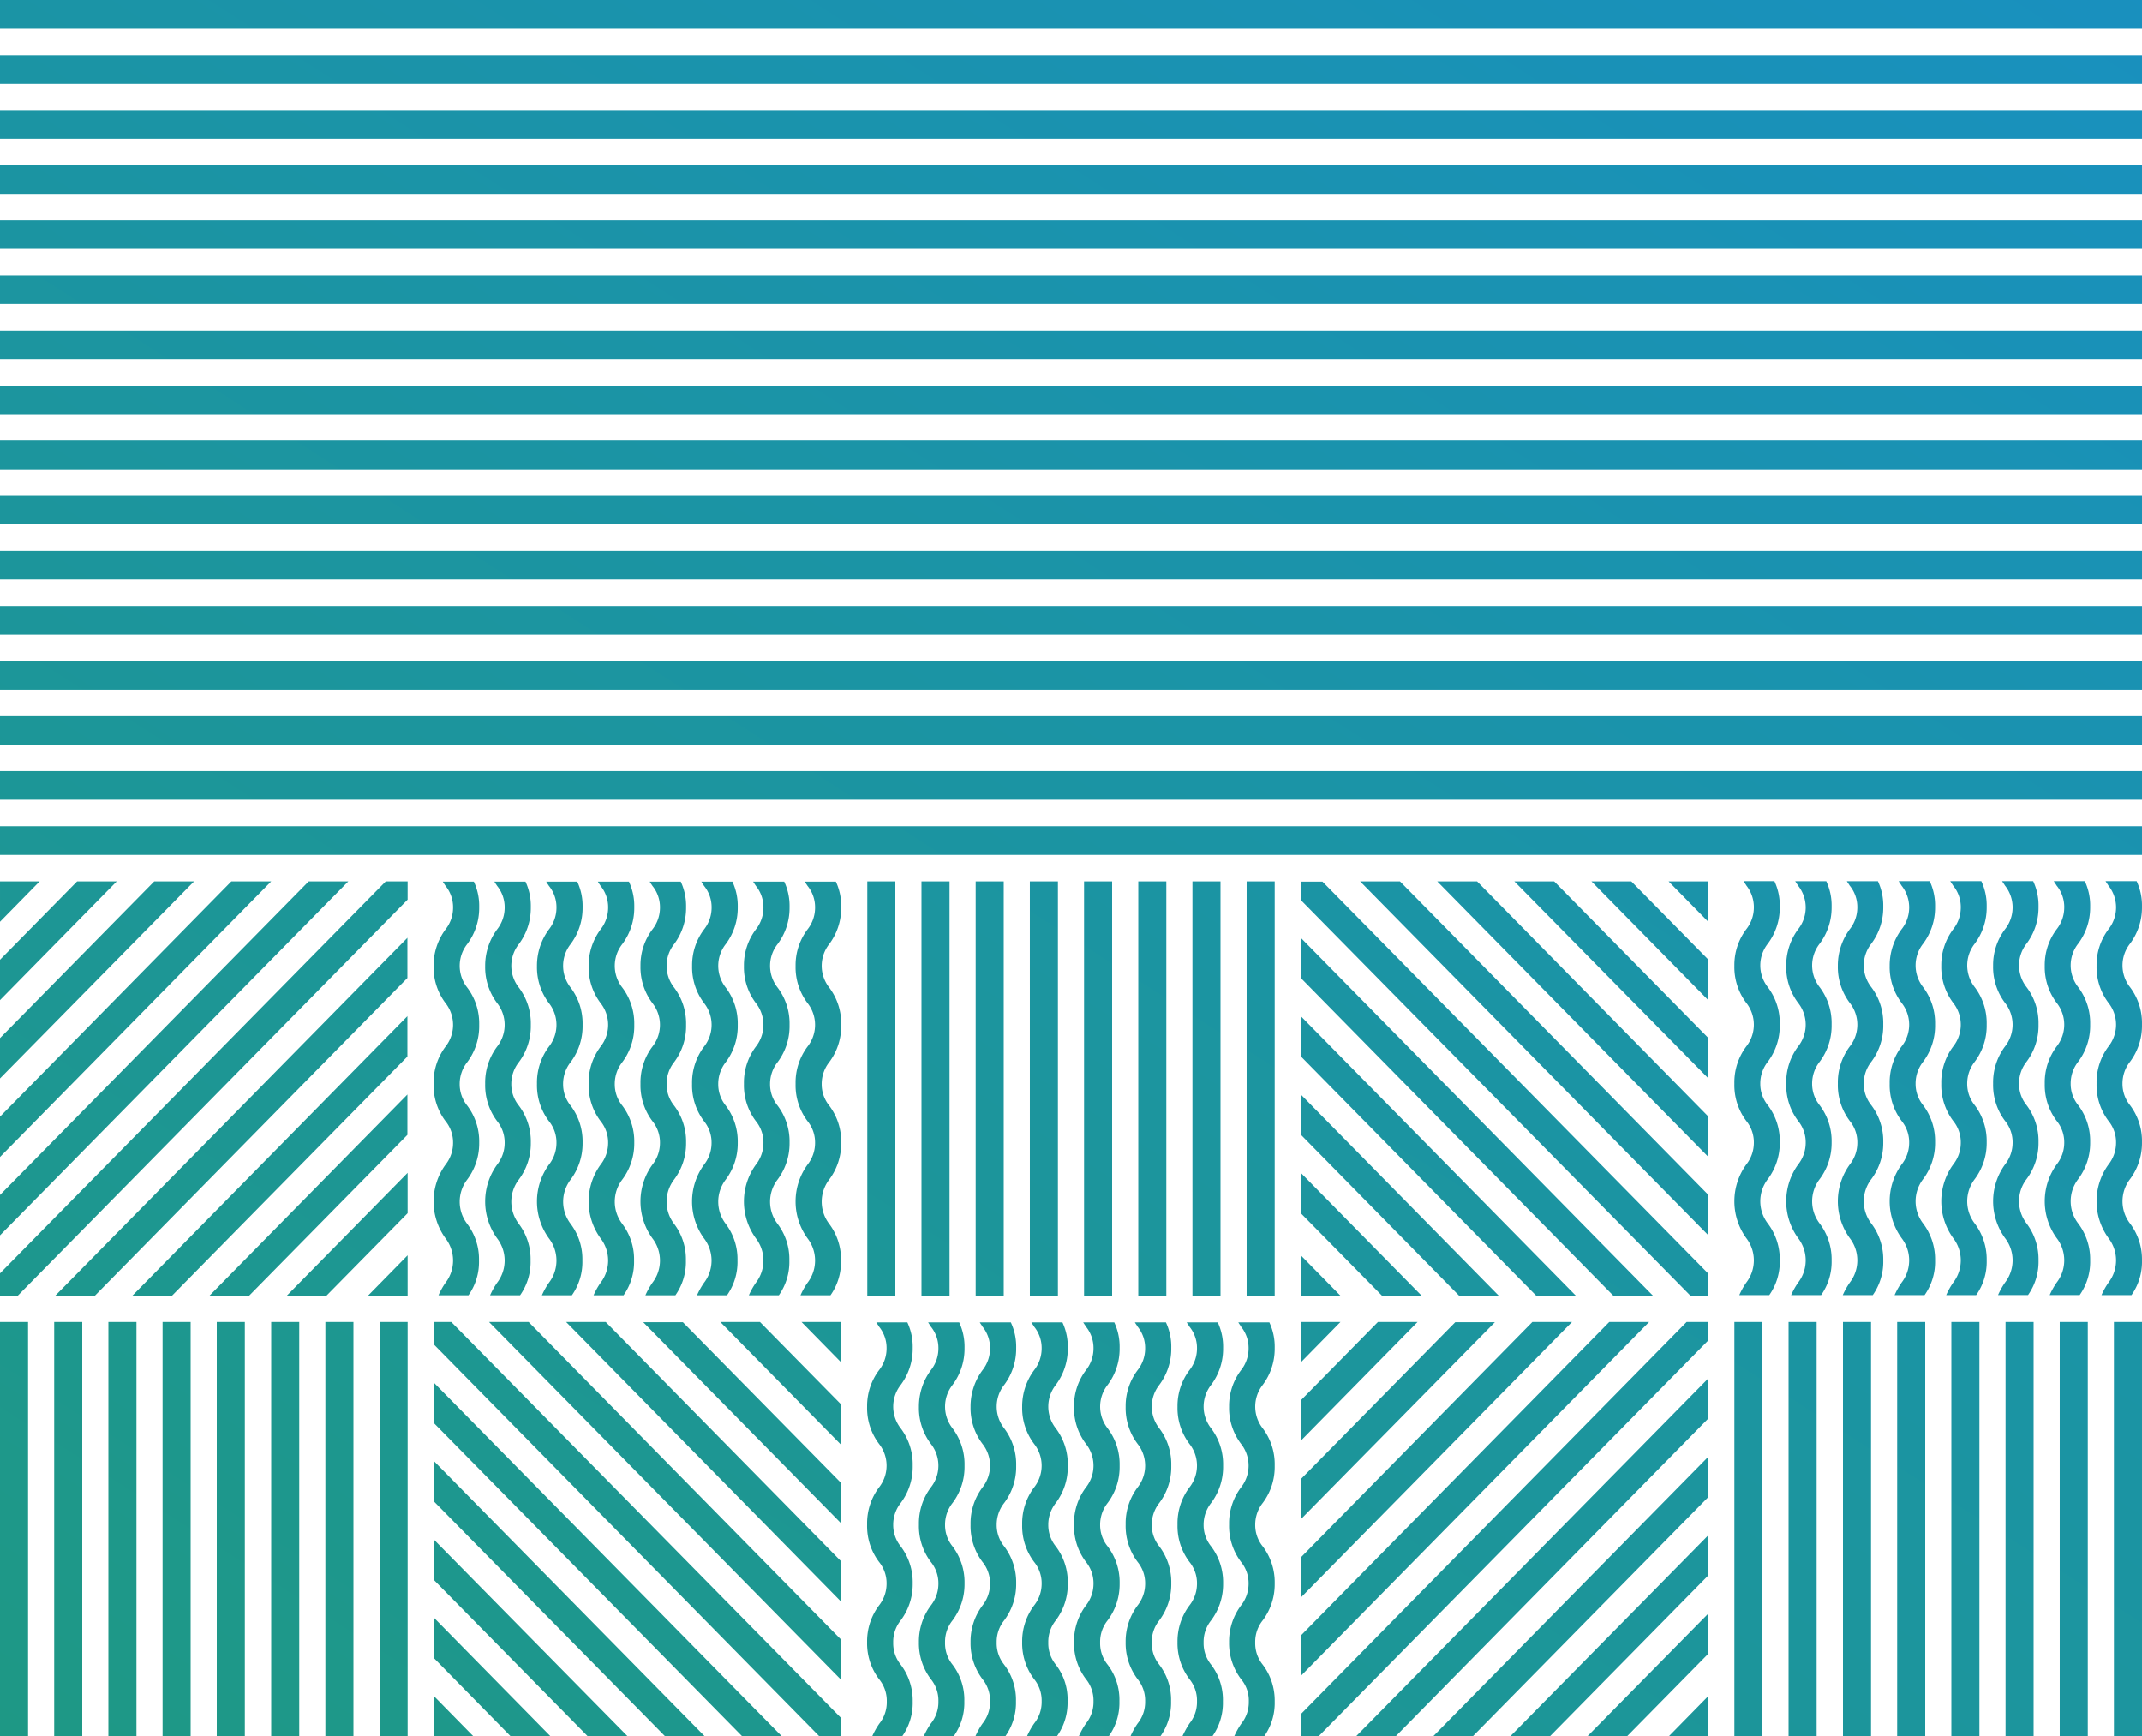 <svg xmlns="http://www.w3.org/2000/svg" xmlns:xlink="http://www.w3.org/1999/xlink" width="485.313" height="393.364" viewBox="0 0 485.313 393.364">
  <defs>
    <linearGradient id="linear-gradient" x1="1.382" y1="1.141" x2="-0.378" y2="-0.246" gradientUnits="objectBoundingBox">
      <stop offset="0" stop-color="#178ecf"/>
      <stop offset="1" stop-color="#209b72"/>
    </linearGradient>
  </defs>
  <path id="zukunftsweine_saphira" d="M49.17,294.73,93.817,338.7v-8.978l-35.5-34.942H49.17Zm17.8,0,26.9,26.45V312.2L76.116,294.73Zm-35.55,0,62.446,61.441v-8.978l-53.3-52.414H31.42Zm-17.751,0,80.2,78.912v-9.027L22.815,294.73H13.669ZM0,185.632v4.95H4.13l89.736-88.327V98.227H88.851Zm57.382,4.95,36.435-35.865v-8.978L48.236,190.582ZM93.866,303.708V294.73H84.721ZM39.631,190.582l54.235-53.336v-8.978L30.486,190.582Zm35.55,0,18.685-18.393v-8.978l-27.83,27.372Zm-53.3,0,71.986-70.807V110.8L12.735,190.631h9.146Zm71.986,0V181.6l-9.146,8.978ZM193.682,17.471,175.932,0h-9.146l26.9,26.45Zm-77.591,158.7a8.254,8.254,0,0,1,10.031,0,13.615,13.615,0,0,0,8.113,2.718h.295a13.457,13.457,0,0,0,8.359-2.718,7.664,7.664,0,0,1,4.917-1.7,7.947,7.947,0,0,1,4.917,1.7,13.575,13.575,0,0,0,8.359,2.718h.2a13.457,13.457,0,0,0,8.359-2.718,7.966,7.966,0,0,1,9.834,0,13.615,13.615,0,0,0,8.113,2.718h.3a12.969,12.969,0,0,0,5.753-1.213v-7.037c-.344.194-.688.437-.984.631a7.664,7.664,0,0,1-4.917,1.7,7.947,7.947,0,0,1-4.917-1.7,13.464,13.464,0,0,0-8.162-2.718h-.2a13.457,13.457,0,0,0-8.359,2.718,7.966,7.966,0,0,1-9.834,0,13.575,13.575,0,0,0-8.359-2.718h-.2a13.457,13.457,0,0,0-8.359,2.718,7.664,7.664,0,0,1-4.917,1.7,7.947,7.947,0,0,1-4.917-1.7,14.214,14.214,0,0,0-16.718,0,8.254,8.254,0,0,1-10.031,0,16.885,16.885,0,0,0-2.852-1.6v6.794a13.07,13.07,0,0,0,7.867,2.378A13.245,13.245,0,0,0,116.091,176.168Zm0-23.441a8.254,8.254,0,0,1,10.031,0,13.615,13.615,0,0,0,8.113,2.718h.295a13.457,13.457,0,0,0,8.359-2.718,7.664,7.664,0,0,1,4.917-1.7,7.947,7.947,0,0,1,4.917,1.7,13.575,13.575,0,0,0,8.359,2.718h.2a13.456,13.456,0,0,0,8.359-2.718,7.966,7.966,0,0,1,9.834,0,13.615,13.615,0,0,0,8.113,2.718h.3a12.969,12.969,0,0,0,5.753-1.213V147.2c-.344.194-.688.437-.984.631a7.664,7.664,0,0,1-4.917,1.7,7.947,7.947,0,0,1-4.917-1.7,13.464,13.464,0,0,0-8.162-2.718h-.2a13.457,13.457,0,0,0-8.359,2.718,7.966,7.966,0,0,1-9.834,0,13.575,13.575,0,0,0-8.359-2.718h-.2a13.457,13.457,0,0,0-8.359,2.718,7.664,7.664,0,0,1-4.917,1.7,7.947,7.947,0,0,1-4.917-1.7,14.214,14.214,0,0,0-16.718,0,8.254,8.254,0,0,1-10.031,0,16.888,16.888,0,0,0-2.852-1.6v6.794a13.07,13.07,0,0,0,7.867,2.378A13.245,13.245,0,0,0,116.091,152.728Zm0,11.7a8.254,8.254,0,0,1,10.031,0,13.615,13.615,0,0,0,8.113,2.718h.295a13.457,13.457,0,0,0,8.359-2.718,7.664,7.664,0,0,1,4.917-1.7,7.947,7.947,0,0,1,4.917,1.7,13.575,13.575,0,0,0,8.359,2.718h.2a13.456,13.456,0,0,0,8.359-2.718,7.966,7.966,0,0,1,9.834,0,13.614,13.614,0,0,0,8.113,2.718h.3a12.969,12.969,0,0,0,5.753-1.213v-7.037c-.344.194-.688.437-.984.631a7.664,7.664,0,0,1-4.917,1.7,7.947,7.947,0,0,1-4.917-1.7,13.464,13.464,0,0,0-8.162-2.718h-.2a13.457,13.457,0,0,0-8.359,2.718,7.966,7.966,0,0,1-9.834,0A13.575,13.575,0,0,0,147.9,156.8h-.2a13.456,13.456,0,0,0-8.359,2.718,7.664,7.664,0,0,1-4.917,1.7,7.947,7.947,0,0,1-4.917-1.7,14.214,14.214,0,0,0-16.718,0,8.254,8.254,0,0,1-10.031,0,16.888,16.888,0,0,0-2.852-1.6v6.794a13.07,13.07,0,0,0,7.867,2.378A13.245,13.245,0,0,0,116.091,164.424Zm0-23.441a8.253,8.253,0,0,1,10.031,0,13.615,13.615,0,0,0,8.113,2.718h.295a13.457,13.457,0,0,0,8.359-2.718,7.664,7.664,0,0,1,4.917-1.7,7.947,7.947,0,0,1,4.917,1.7,13.575,13.575,0,0,0,8.359,2.718h.2a13.457,13.457,0,0,0,8.359-2.718,7.966,7.966,0,0,1,9.834,0,13.615,13.615,0,0,0,8.113,2.718h.3a12.969,12.969,0,0,0,5.753-1.213v-7.037c-.344.194-.688.437-.984.631a7.664,7.664,0,0,1-4.917,1.7,7.947,7.947,0,0,1-4.917-1.7,13.786,13.786,0,0,0-8.162-2.718h-.2a13.457,13.457,0,0,0-8.359,2.718,7.966,7.966,0,0,1-9.834,0,13.575,13.575,0,0,0-8.359-2.718h-.2a13.456,13.456,0,0,0-8.359,2.718,7.664,7.664,0,0,1-4.917,1.7,7.947,7.947,0,0,1-4.917-1.7,14.214,14.214,0,0,0-16.718,0,8.254,8.254,0,0,1-10.031,0,16.883,16.883,0,0,0-2.852-1.6v6.794a13.07,13.07,0,0,0,7.867,2.378A13.245,13.245,0,0,0,116.091,140.983Zm0-23.441a8.254,8.254,0,0,1,10.031,0,13.615,13.615,0,0,0,8.113,2.718h.295a13.457,13.457,0,0,0,8.359-2.718,7.664,7.664,0,0,1,4.917-1.7,7.947,7.947,0,0,1,4.917,1.7,13.575,13.575,0,0,0,8.359,2.718h.2a13.457,13.457,0,0,0,8.359-2.718,7.966,7.966,0,0,1,9.834,0,13.615,13.615,0,0,0,8.113,2.718h.3a12.969,12.969,0,0,0,5.753-1.213V112.01c-.344.194-.688.437-.984.631a7.664,7.664,0,0,1-4.917,1.7,7.947,7.947,0,0,1-4.917-1.7,13.787,13.787,0,0,0-8.162-2.718h-.2a13.457,13.457,0,0,0-8.359,2.718,7.966,7.966,0,0,1-9.834,0,13.575,13.575,0,0,0-8.359-2.718h-.2a13.456,13.456,0,0,0-8.359,2.718,7.664,7.664,0,0,1-4.917,1.7,7.947,7.947,0,0,1-4.917-1.7,14.214,14.214,0,0,0-16.718,0,8.254,8.254,0,0,1-10.031,0,16.883,16.883,0,0,0-2.852-1.6v6.794a13.07,13.07,0,0,0,7.867,2.378A13.245,13.245,0,0,0,116.091,117.543Zm0,11.745a8.254,8.254,0,0,1,10.031,0A13.615,13.615,0,0,0,134.235,132h.295a13.457,13.457,0,0,0,8.359-2.718,7.664,7.664,0,0,1,4.917-1.7,7.947,7.947,0,0,1,4.917,1.7A13.575,13.575,0,0,0,161.082,132h.2a13.456,13.456,0,0,0,8.359-2.718,7.966,7.966,0,0,1,9.834,0A13.615,13.615,0,0,0,187.585,132h.3a12.968,12.968,0,0,0,5.753-1.213v-7.037c-.344.194-.688.437-.984.631a7.664,7.664,0,0,1-4.917,1.7,7.947,7.947,0,0,1-4.917-1.7,13.786,13.786,0,0,0-8.162-2.718h-.2a13.457,13.457,0,0,0-8.359,2.718,7.966,7.966,0,0,1-9.834,0,13.575,13.575,0,0,0-8.359-2.718h-.2a13.456,13.456,0,0,0-8.359,2.718,7.664,7.664,0,0,1-4.917,1.7,7.947,7.947,0,0,1-4.917-1.7,14.214,14.214,0,0,0-16.718,0,8.254,8.254,0,0,1-10.031,0,16.887,16.887,0,0,0-2.852-1.6v6.794a13.07,13.07,0,0,0,7.867,2.378A13.245,13.245,0,0,0,116.091,129.287Zm0-23.441a8.254,8.254,0,0,1,10.031,0,13.615,13.615,0,0,0,8.113,2.718h.295a13.457,13.457,0,0,0,8.359-2.718,7.664,7.664,0,0,1,4.917-1.7,7.947,7.947,0,0,1,4.917,1.7,13.575,13.575,0,0,0,8.359,2.718h.2a13.457,13.457,0,0,0,8.359-2.718,7.966,7.966,0,0,1,9.834,0,13.615,13.615,0,0,0,8.113,2.718h.3a12.969,12.969,0,0,0,5.753-1.213v-7.037c-.344.194-.688.437-.984.631a7.664,7.664,0,0,1-4.917,1.7,7.947,7.947,0,0,1-4.917-1.7,13.787,13.787,0,0,0-8.162-2.718h-.2a13.457,13.457,0,0,0-8.359,2.718,7.966,7.966,0,0,1-9.834,0,13.575,13.575,0,0,0-8.359-2.718h-.2a13.456,13.456,0,0,0-8.359,2.718,7.664,7.664,0,0,1-4.917,1.7,7.947,7.947,0,0,1-4.917-1.7,14.214,14.214,0,0,0-16.718,0,8.254,8.254,0,0,1-10.031,0,16.886,16.886,0,0,0-2.852-1.6v6.794a13.07,13.07,0,0,0,7.867,2.378A13.245,13.245,0,0,0,116.091,105.847Zm0,82.018a8.254,8.254,0,0,1,10.031,0,13.615,13.615,0,0,0,8.113,2.718h.295a13.456,13.456,0,0,0,8.359-2.718,7.664,7.664,0,0,1,4.917-1.7,7.947,7.947,0,0,1,4.917,1.7,13.575,13.575,0,0,0,8.359,2.718h.2a13.456,13.456,0,0,0,8.359-2.718,7.966,7.966,0,0,1,9.834,0,13.615,13.615,0,0,0,8.113,2.718h.3a12.969,12.969,0,0,0,5.753-1.213v-7.037c-.344.194-.688.437-.984.631a7.664,7.664,0,0,1-4.917,1.7,7.947,7.947,0,0,1-4.917-1.7,13.464,13.464,0,0,0-8.162-2.718h-.2a13.457,13.457,0,0,0-8.359,2.718,7.966,7.966,0,0,1-9.834,0,13.575,13.575,0,0,0-8.359-2.718h-.2a13.456,13.456,0,0,0-8.359,2.718,7.664,7.664,0,0,1-4.917,1.7,7.947,7.947,0,0,1-4.917-1.7,14.214,14.214,0,0,0-16.718,0,8.254,8.254,0,0,1-10.031,0,16.883,16.883,0,0,0-2.852-1.6v6.794a13.07,13.07,0,0,0,7.867,2.378A13.245,13.245,0,0,0,116.091,187.864ZM0,294.73v4.028l89.736,88.327h4.13v-4.95L5.015,294.73ZM193.682,92.355V87.4L104.881,0H99.816V4.028L155.8,59.135l33.75,33.22Zm0-39.941L140.382,0h-9.146l62.446,61.441Zm0,17.52L122.631,0h-9.146l80.2,78.912Zm0-34.991L158.181,0h-9.146l44.647,43.969V34.942Zm0-34.942h-9.146l9.146,8.978ZM99.816,83.377v8.978h9.146Zm45.63,8.978L99.816,47.464v8.978l36.435,35.865h9.195Zm-17.8,0L99.816,64.983v8.978L118.5,92.355h9.146Zm53.3,0L99.816,12.521V21.5L171.8,92.306h9.146ZM93.866,12.278H0v6.358H93.866ZM163.2,92.355,99.816,29.992v8.978L154,92.306H163.2ZM93.866,0H0V6.358H93.866ZM16.226,250.955a7.679,7.679,0,0,1,5.015-1.7,7.746,7.746,0,0,1,5.015,1.7,13.614,13.614,0,0,0,8.113,2.718h.3a13.457,13.457,0,0,0,8.359-2.718,7.664,7.664,0,0,1,4.917-1.7,7.946,7.946,0,0,1,4.917,1.7,13.575,13.575,0,0,0,8.359,2.718h.2a13.457,13.457,0,0,0,8.359-2.718,7.966,7.966,0,0,1,9.834,0,13.615,13.615,0,0,0,8.113,2.718h.3a12.969,12.969,0,0,0,5.753-1.213v-7.037c-.344.194-.639.437-.983.631a7.664,7.664,0,0,1-4.917,1.7,7.946,7.946,0,0,1-4.917-1.7,13.464,13.464,0,0,0-8.162-2.718h-.2a13.456,13.456,0,0,0-8.359,2.718,7.966,7.966,0,0,1-9.834,0,13.575,13.575,0,0,0-8.359-2.718h-.2a13.456,13.456,0,0,0-8.359,2.718,7.664,7.664,0,0,1-4.917,1.7,7.946,7.946,0,0,1-4.917-1.7,13.575,13.575,0,0,0-8.359-2.718,13.456,13.456,0,0,0-8.359,2.718,7.679,7.679,0,0,1-5.015,1.7,7.746,7.746,0,0,1-5.015-1.7,16.889,16.889,0,0,0-2.852-1.6v6.794a13.07,13.07,0,0,0,7.867,2.378A13.132,13.132,0,0,0,16.226,250.955Zm0,11.7a7.679,7.679,0,0,1,5.015-1.7,7.746,7.746,0,0,1,5.015,1.7,13.615,13.615,0,0,0,8.113,2.718h.3a13.457,13.457,0,0,0,8.359-2.718,7.664,7.664,0,0,1,4.917-1.7,7.947,7.947,0,0,1,4.917,1.7,13.576,13.576,0,0,0,8.359,2.718h.2a13.457,13.457,0,0,0,8.359-2.718,7.966,7.966,0,0,1,9.834,0,13.616,13.616,0,0,0,8.113,2.718h.3a12.969,12.969,0,0,0,5.753-1.213v-7.037c-.344.194-.639.437-.983.631a7.664,7.664,0,0,1-4.917,1.7,7.947,7.947,0,0,1-4.917-1.7,13.464,13.464,0,0,0-8.162-2.718h-.2a13.457,13.457,0,0,0-8.359,2.718,7.966,7.966,0,0,1-9.834,0,13.575,13.575,0,0,0-8.359-2.718h-.2a13.457,13.457,0,0,0-8.359,2.718,7.664,7.664,0,0,1-4.917,1.7,7.947,7.947,0,0,1-4.917-1.7,13.575,13.575,0,0,0-8.359-2.718,13.457,13.457,0,0,0-8.359,2.718,7.679,7.679,0,0,1-5.015,1.7,7.746,7.746,0,0,1-5.015-1.7,16.892,16.892,0,0,0-2.852-1.6v6.794a13.07,13.07,0,0,0,7.867,2.378A13.132,13.132,0,0,0,16.226,262.651Zm0,11.745a7.679,7.679,0,0,1,5.015-1.7,7.746,7.746,0,0,1,5.015,1.7,13.615,13.615,0,0,0,8.113,2.718h.3a13.456,13.456,0,0,0,8.359-2.718,7.664,7.664,0,0,1,4.917-1.7,7.946,7.946,0,0,1,4.917,1.7,13.575,13.575,0,0,0,8.359,2.718h.2a13.456,13.456,0,0,0,8.359-2.718,7.966,7.966,0,0,1,9.834,0,13.615,13.615,0,0,0,8.113,2.718h.3a12.968,12.968,0,0,0,5.753-1.213v-7.037c-.344.194-.639.437-.983.631a7.664,7.664,0,0,1-4.917,1.7,7.946,7.946,0,0,1-4.917-1.7,13.464,13.464,0,0,0-8.162-2.718h-.2a13.457,13.457,0,0,0-8.359,2.718,7.966,7.966,0,0,1-9.834,0,13.575,13.575,0,0,0-8.359-2.718h-.2a13.457,13.457,0,0,0-8.359,2.718,7.664,7.664,0,0,1-4.917,1.7,7.946,7.946,0,0,1-4.917-1.7,13.575,13.575,0,0,0-8.359-2.718,13.457,13.457,0,0,0-8.359,2.718,7.679,7.679,0,0,1-5.015,1.7,7.746,7.746,0,0,1-5.015-1.7,22.681,22.681,0,0,0-2.9-1.6v6.794a13.07,13.07,0,0,0,7.867,2.378A13.18,13.18,0,0,0,16.226,274.4Zm0-46.881a7.679,7.679,0,0,1,5.015-1.7,7.746,7.746,0,0,1,5.015,1.7,13.615,13.615,0,0,0,8.113,2.718h.3a13.457,13.457,0,0,0,8.359-2.718,7.664,7.664,0,0,1,4.917-1.7,7.947,7.947,0,0,1,4.917,1.7,13.576,13.576,0,0,0,8.359,2.718h.2a13.457,13.457,0,0,0,8.359-2.718,7.966,7.966,0,0,1,9.834,0,13.615,13.615,0,0,0,8.113,2.718h.3a12.969,12.969,0,0,0,5.753-1.213v-7.037c-.344.194-.639.437-.983.631a7.664,7.664,0,0,1-4.917,1.7,7.947,7.947,0,0,1-4.917-1.7,13.787,13.787,0,0,0-8.162-2.718h-.2a13.457,13.457,0,0,0-8.359,2.718,7.966,7.966,0,0,1-9.834,0A13.575,13.575,0,0,0,48.04,219.9h-.2a13.457,13.457,0,0,0-8.359,2.718,7.664,7.664,0,0,1-4.917,1.7,7.947,7.947,0,0,1-4.917-1.7,13.575,13.575,0,0,0-8.359-2.718,13.457,13.457,0,0,0-8.359,2.718,7.679,7.679,0,0,1-5.015,1.7,7.746,7.746,0,0,1-5.015-1.7,16.888,16.888,0,0,0-2.852-1.6v6.794a13.07,13.07,0,0,0,7.867,2.378A13.132,13.132,0,0,0,16.226,227.514Zm0-11.7a7.679,7.679,0,0,1,5.015-1.7,7.746,7.746,0,0,1,5.015,1.7,13.615,13.615,0,0,0,8.113,2.718h.3a13.457,13.457,0,0,0,8.359-2.718,7.664,7.664,0,0,1,4.917-1.7,7.947,7.947,0,0,1,4.917,1.7,13.576,13.576,0,0,0,8.359,2.718h.2a13.457,13.457,0,0,0,8.359-2.718,7.966,7.966,0,0,1,9.834,0,13.615,13.615,0,0,0,8.113,2.718h.3a12.969,12.969,0,0,0,5.753-1.213v-7.037c-.344.194-.639.437-.983.631a7.664,7.664,0,0,1-4.917,1.7,7.947,7.947,0,0,1-4.917-1.7,13.787,13.787,0,0,0-8.162-2.718h-.2a13.457,13.457,0,0,0-8.359,2.718,7.966,7.966,0,0,1-9.834,0A13.575,13.575,0,0,0,48.04,208.2h-.2a13.457,13.457,0,0,0-8.359,2.718,7.664,7.664,0,0,1-4.917,1.7,7.947,7.947,0,0,1-4.917-1.7,13.575,13.575,0,0,0-8.359-2.718,13.457,13.457,0,0,0-8.359,2.718,7.679,7.679,0,0,1-5.015,1.7,7.746,7.746,0,0,1-5.015-1.7,16.884,16.884,0,0,0-2.852-1.6v6.794a13.07,13.07,0,0,0,7.867,2.378A13.132,13.132,0,0,0,16.226,215.818Zm0,70.273a7.679,7.679,0,0,1,5.015-1.7,7.746,7.746,0,0,1,5.015,1.7,13.615,13.615,0,0,0,8.113,2.718h.3a13.456,13.456,0,0,0,8.359-2.718,7.664,7.664,0,0,1,4.917-1.7,7.947,7.947,0,0,1,4.917,1.7,13.575,13.575,0,0,0,8.359,2.718h.2a13.456,13.456,0,0,0,8.359-2.718,7.966,7.966,0,0,1,9.834,0,13.615,13.615,0,0,0,8.113,2.718h.3a12.968,12.968,0,0,0,5.753-1.213v-7.037c-.344.194-.639.437-.983.631a7.664,7.664,0,0,1-4.917,1.7,7.946,7.946,0,0,1-4.917-1.7,13.464,13.464,0,0,0-8.162-2.718h-.2a13.457,13.457,0,0,0-8.359,2.718,7.966,7.966,0,0,1-9.834,0,13.576,13.576,0,0,0-8.359-2.718h-.2a13.457,13.457,0,0,0-8.359,2.718,7.664,7.664,0,0,1-4.917,1.7,7.946,7.946,0,0,1-4.917-1.7,13.576,13.576,0,0,0-8.359-2.718,13.457,13.457,0,0,0-8.359,2.718,7.489,7.489,0,0,1-5.065,1.747,7.746,7.746,0,0,1-5.015-1.7A16.881,16.881,0,0,0,0,279.637v6.794a13.07,13.07,0,0,0,7.867,2.378A13.456,13.456,0,0,0,16.226,286.092Zm0-46.881a7.679,7.679,0,0,1,5.015-1.7,7.746,7.746,0,0,1,5.015,1.7,13.615,13.615,0,0,0,8.113,2.718h.3a13.457,13.457,0,0,0,8.359-2.718,7.664,7.664,0,0,1,4.917-1.7,7.946,7.946,0,0,1,4.917,1.7,13.575,13.575,0,0,0,8.359,2.718h.2a13.457,13.457,0,0,0,8.359-2.718,7.966,7.966,0,0,1,9.834,0,13.615,13.615,0,0,0,8.113,2.718h.3a12.969,12.969,0,0,0,5.753-1.213v-7.037c-.344.194-.639.437-.983.631a7.664,7.664,0,0,1-4.917,1.7,7.947,7.947,0,0,1-4.917-1.7,13.787,13.787,0,0,0-8.162-2.718h-.2a13.456,13.456,0,0,0-8.359,2.718,7.966,7.966,0,0,1-9.834,0,13.575,13.575,0,0,0-8.359-2.718h-.2a13.456,13.456,0,0,0-8.359,2.718,7.664,7.664,0,0,1-4.917,1.7,7.947,7.947,0,0,1-4.917-1.7,13.575,13.575,0,0,0-8.359-2.718,13.456,13.456,0,0,0-8.359,2.718,7.68,7.68,0,0,1-5.015,1.7,7.746,7.746,0,0,1-5.015-1.7,16.889,16.889,0,0,0-2.852-1.6V239.5a13.07,13.07,0,0,0,7.867,2.378A12.849,12.849,0,0,0,16.226,239.211Zm64.9,147.875L0,307.251v8.978l71.986,70.807h9.146Zm-17.751,0L0,324.723V333.7l54.186,53.336h9.195ZM0,387.085H9.146L0,378.107Zm45.581,0L0,342.194v8.978l36.435,35.865h9.146Zm-17.751,0L0,359.665v8.978l18.685,18.393H27.83Zm130.351,0,35.5-34.942v-9.027l-44.647,43.969Zm17.751,0,17.751-17.471v-9.027l-26.9,26.45h9.146Zm-35.55,0,53.3-52.414v-9.027l-62.446,61.441Zm-17.751,0L193.682,317.2v-9.027l-80.2,78.912Zm71.051,0v-9.027l-9.146,8.978h9.146Zm-93.866-4.077v4.028h5.015l88.8-87.4v-4.95H189.5ZM171.8,294.73,99.816,365.537v8.978l81.131-79.834H171.8Zm-17.751,0L99.816,348.066v8.978L163.2,294.682h-9.146Zm-54.235,0v8.978l9.146-8.978Zm36.485,0L99.816,330.595v8.978L145.4,294.73Zm-17.8,0L99.816,313.124V322.1l27.831-27.372ZM0,159.668,62.446,98.227H53.3L0,150.689ZM93.866,86H0v6.358H93.866Zm0-12.278H0v6.358H93.866Zm0-12.278H0V67.8H93.866ZM16.226,204.074a7.679,7.679,0,0,1,5.015-1.7,7.746,7.746,0,0,1,5.015,1.7,13.615,13.615,0,0,0,8.113,2.718h.3a13.457,13.457,0,0,0,8.359-2.718,7.664,7.664,0,0,1,4.917-1.7,7.946,7.946,0,0,1,4.917,1.7,13.575,13.575,0,0,0,8.359,2.718h.2a13.457,13.457,0,0,0,8.359-2.718,7.966,7.966,0,0,1,9.834,0,13.615,13.615,0,0,0,8.113,2.718h.3a12.968,12.968,0,0,0,5.753-1.213v-7.037c-.344.194-.639.437-.983.631a7.664,7.664,0,0,1-4.917,1.7,7.946,7.946,0,0,1-4.917-1.7,13.464,13.464,0,0,0-8.162-2.718h-.2a13.456,13.456,0,0,0-8.359,2.718,7.966,7.966,0,0,1-9.834,0,13.575,13.575,0,0,0-8.359-2.718h-.2a13.456,13.456,0,0,0-8.359,2.718,7.664,7.664,0,0,1-4.917,1.7,7.947,7.947,0,0,1-4.917-1.7,13.575,13.575,0,0,0-8.359-2.718,13.456,13.456,0,0,0-8.359,2.718,7.74,7.74,0,0,1-5.065,1.747,7.746,7.746,0,0,1-5.015-1.7A16.885,16.885,0,0,0,0,197.619v6.794a13.07,13.07,0,0,0,7.867,2.378A13.457,13.457,0,0,0,16.226,204.074ZM187.782,432.559a7.947,7.947,0,0,1-4.917-1.7,13.786,13.786,0,0,0-8.162-2.718h-.2a13.456,13.456,0,0,0-8.359,2.718,7.966,7.966,0,0,1-9.834,0,13.575,13.575,0,0,0-8.359-2.718h-.2a13.456,13.456,0,0,0-8.359,2.718,7.664,7.664,0,0,1-4.917,1.7,7.947,7.947,0,0,1-4.917-1.7,14.213,14.213,0,0,0-16.718,0,8.254,8.254,0,0,1-10.031,0,16.887,16.887,0,0,0-2.852-1.6v6.795a13.07,13.07,0,0,0,7.867,2.378,13.457,13.457,0,0,0,8.359-2.718,8.253,8.253,0,0,1,10.031,0,13.615,13.615,0,0,0,8.113,2.718h.295a13.457,13.457,0,0,0,8.359-2.718,7.664,7.664,0,0,1,4.917-1.7,7.947,7.947,0,0,1,4.917,1.7,13.575,13.575,0,0,0,8.359,2.718h.2a13.457,13.457,0,0,0,8.359-2.718,7.966,7.966,0,0,1,9.834,0,13.615,13.615,0,0,0,8.113,2.718h.3a12.97,12.97,0,0,0,5.753-1.213v-7.037c-.344.194-.639.437-.983.631A7.935,7.935,0,0,1,187.782,432.559Zm0-11.745a7.947,7.947,0,0,1-4.917-1.7A13.786,13.786,0,0,0,174.7,416.4h-.2a13.456,13.456,0,0,0-8.359,2.718,7.966,7.966,0,0,1-9.834,0,13.575,13.575,0,0,0-8.359-2.718h-.2a13.456,13.456,0,0,0-8.359,2.718,7.664,7.664,0,0,1-4.917,1.7,7.947,7.947,0,0,1-4.917-1.7,14.214,14.214,0,0,0-16.718,0,8.254,8.254,0,0,1-10.031,0,16.885,16.885,0,0,0-2.852-1.6v6.794a13.071,13.071,0,0,0,7.867,2.378,13.456,13.456,0,0,0,8.359-2.718,8.254,8.254,0,0,1,10.031,0,13.614,13.614,0,0,0,8.113,2.718h.295a13.456,13.456,0,0,0,8.359-2.718,7.664,7.664,0,0,1,4.917-1.7,7.946,7.946,0,0,1,4.917,1.7,13.575,13.575,0,0,0,8.359,2.718h.2a13.456,13.456,0,0,0,8.359-2.718,7.966,7.966,0,0,1,9.834,0,13.614,13.614,0,0,0,8.113,2.718h.3a12.969,12.969,0,0,0,5.753-1.213v-7.037c-.344.194-.639.437-.983.631A7.661,7.661,0,0,1,187.782,420.814Zm0,23.441a7.947,7.947,0,0,1-4.917-1.7,13.464,13.464,0,0,0-8.162-2.718h-.2a13.457,13.457,0,0,0-8.359,2.718,7.966,7.966,0,0,1-9.834,0,13.575,13.575,0,0,0-8.359-2.718h-.2a13.457,13.457,0,0,0-8.359,2.718,7.664,7.664,0,0,1-4.917,1.7,7.947,7.947,0,0,1-4.917-1.7,14.214,14.214,0,0,0-16.718,0,8.254,8.254,0,0,1-10.031,0,16.883,16.883,0,0,0-2.852-1.6v6.794a13.07,13.07,0,0,0,7.867,2.378,13.457,13.457,0,0,0,8.359-2.718,8.253,8.253,0,0,1,10.031,0,13.615,13.615,0,0,0,8.113,2.718h.295a13.457,13.457,0,0,0,8.359-2.718,7.664,7.664,0,0,1,4.917-1.7,7.947,7.947,0,0,1,4.917,1.7,13.576,13.576,0,0,0,8.359,2.718h.2a13.457,13.457,0,0,0,8.359-2.718,7.966,7.966,0,0,1,9.834,0,13.614,13.614,0,0,0,8.113,2.718h.3a12.968,12.968,0,0,0,5.753-1.213v-7.037c-.344.194-.639.437-.983.631A7.661,7.661,0,0,1,187.782,444.255Zm0-35.137a7.946,7.946,0,0,1-4.917-1.7A13.786,13.786,0,0,0,174.7,404.7h-.2a13.457,13.457,0,0,0-8.359,2.718,7.966,7.966,0,0,1-9.834,0,13.576,13.576,0,0,0-8.359-2.718h-.2a13.457,13.457,0,0,0-8.359,2.718,7.663,7.663,0,0,1-4.917,1.7,7.946,7.946,0,0,1-4.917-1.7,14.214,14.214,0,0,0-16.718,0,8.254,8.254,0,0,1-10.031,0,16.894,16.894,0,0,0-2.852-1.6v6.795a13.071,13.071,0,0,0,7.867,2.378,13.457,13.457,0,0,0,8.359-2.718,8.253,8.253,0,0,1,10.031,0,13.615,13.615,0,0,0,8.113,2.718h.295a13.457,13.457,0,0,0,8.359-2.718,7.664,7.664,0,0,1,4.917-1.7,7.946,7.946,0,0,1,4.917,1.7,13.576,13.576,0,0,0,8.359,2.718h.2a13.457,13.457,0,0,0,8.359-2.718,7.966,7.966,0,0,1,9.834,0,13.614,13.614,0,0,0,8.113,2.718h.3a12.969,12.969,0,0,0,5.753-1.213V406.74c-.344.194-.639.437-.983.631A7.934,7.934,0,0,1,187.782,409.118Zm0-11.745a7.946,7.946,0,0,1-4.917-1.7,13.464,13.464,0,0,0-8.162-2.718h-.2a13.457,13.457,0,0,0-8.359,2.718,7.966,7.966,0,0,1-9.834,0,13.575,13.575,0,0,0-8.359-2.718h-.2a13.457,13.457,0,0,0-8.359,2.718,7.663,7.663,0,0,1-4.917,1.7,7.946,7.946,0,0,1-4.917-1.7,14.214,14.214,0,0,0-16.718,0,8.254,8.254,0,0,1-10.031,0,16.894,16.894,0,0,0-2.852-1.6v6.794a13.07,13.07,0,0,0,7.867,2.378,13.457,13.457,0,0,0,8.359-2.718,8.254,8.254,0,0,1,10.031,0,13.615,13.615,0,0,0,8.113,2.718h.295a13.457,13.457,0,0,0,8.359-2.718,7.664,7.664,0,0,1,4.917-1.7,7.946,7.946,0,0,1,4.917,1.7,13.575,13.575,0,0,0,8.359,2.718h.2a13.457,13.457,0,0,0,8.359-2.718,7.966,7.966,0,0,1,9.834,0,13.615,13.615,0,0,0,8.113,2.718h.3a12.967,12.967,0,0,0,5.753-1.213v-6.988c-.344.194-.639.437-.983.631A7.912,7.912,0,0,1,187.782,397.374Zm0,82.066a7.947,7.947,0,0,1-4.917-1.7,13.464,13.464,0,0,0-8.162-2.718h-.2a13.457,13.457,0,0,0-8.359,2.718,7.966,7.966,0,0,1-9.834,0,13.575,13.575,0,0,0-8.359-2.718h-.2a13.457,13.457,0,0,0-8.359,2.718,7.664,7.664,0,0,1-4.917,1.7,7.947,7.947,0,0,1-4.917-1.7,14.214,14.214,0,0,0-16.718,0,8.254,8.254,0,0,1-10.031,0,16.879,16.879,0,0,0-2.852-1.6v6.794a13.071,13.071,0,0,0,7.867,2.378,13.457,13.457,0,0,0,8.359-2.718,8.253,8.253,0,0,1,10.031,0,13.615,13.615,0,0,0,8.113,2.718h.295a13.457,13.457,0,0,0,8.359-2.718,7.664,7.664,0,0,1,4.917-1.7,7.947,7.947,0,0,1,4.917,1.7,13.575,13.575,0,0,0,8.359,2.718h.2a13.457,13.457,0,0,0,8.359-2.718,7.966,7.966,0,0,1,9.834,0,13.615,13.615,0,0,0,8.113,2.718h.3a12.968,12.968,0,0,0,5.753-1.213v-7.037c-.344.194-.639.437-.983.631A7.935,7.935,0,0,1,187.782,479.44Zm0-23.441a7.947,7.947,0,0,1-4.917-1.7,13.464,13.464,0,0,0-8.162-2.718h-.2a13.457,13.457,0,0,0-8.359,2.718,7.966,7.966,0,0,1-9.834,0,13.575,13.575,0,0,0-8.359-2.718h-.2A13.457,13.457,0,0,0,139.4,454.3a7.664,7.664,0,0,1-4.917,1.7,7.947,7.947,0,0,1-4.917-1.7,14.214,14.214,0,0,0-16.718,0,8.254,8.254,0,0,1-10.031,0,16.889,16.889,0,0,0-2.852-1.6v6.794a13.07,13.07,0,0,0,7.867,2.378,13.457,13.457,0,0,0,8.359-2.718,8.253,8.253,0,0,1,10.031,0,13.615,13.615,0,0,0,8.113,2.718h.295a13.457,13.457,0,0,0,8.359-2.718,7.664,7.664,0,0,1,4.917-1.7,7.947,7.947,0,0,1,4.917,1.7,13.575,13.575,0,0,0,8.359,2.718h.2a13.456,13.456,0,0,0,8.359-2.718,7.966,7.966,0,0,1,9.834,0,13.614,13.614,0,0,0,8.113,2.718h.3a12.97,12.97,0,0,0,5.753-1.213v-7.037c-.344.194-.639.437-.983.631A7.936,7.936,0,0,1,187.782,456Zm0,11.7a7.946,7.946,0,0,1-4.917-1.7,13.463,13.463,0,0,0-8.162-2.718h-.2A13.456,13.456,0,0,0,166.147,466a7.967,7.967,0,0,1-9.834,0,13.575,13.575,0,0,0-8.359-2.718h-.2A13.456,13.456,0,0,0,139.4,466a7.664,7.664,0,0,1-4.917,1.7,7.946,7.946,0,0,1-4.917-1.7,14.214,14.214,0,0,0-16.718,0,8.254,8.254,0,0,1-10.031,0,16.879,16.879,0,0,0-2.852-1.6v6.794a13.071,13.071,0,0,0,7.867,2.378,13.457,13.457,0,0,0,8.359-2.718,8.253,8.253,0,0,1,10.031,0,13.615,13.615,0,0,0,8.113,2.718h.295a13.457,13.457,0,0,0,8.359-2.718,7.664,7.664,0,0,1,4.917-1.7,7.947,7.947,0,0,1,4.917,1.7,13.575,13.575,0,0,0,8.359,2.718h.2a13.457,13.457,0,0,0,8.359-2.718,7.966,7.966,0,0,1,9.834,0,13.615,13.615,0,0,0,8.113,2.718h.3a12.968,12.968,0,0,0,5.753-1.213v-7.037c-.344.194-.639.437-.983.631A7.66,7.66,0,0,1,187.782,467.7ZM93.866,36.835H0v6.358H93.866Zm0,12.278H0v6.358H93.866ZM0,177.139,80.2,98.227H71.051L0,168.161ZM93.866,24.557H0v6.358H93.866ZM0,107.254l9.146-8.978H0ZM0,142.2,44.647,98.227H35.5L0,133.17Zm0-17.471,26.9-26.45H17.751L0,115.7ZM99.816,288.809h93.866v-6.358H99.816Zm0-36.835h93.866v-6.358H99.816Zm0,12.278h93.866V257.9H99.816Zm0,12.278h93.866v-6.358H99.816Zm0-36.835h93.866v-6.358H99.816ZM349.454,485.312h6.491V0h-6.491Zm-62.4,0h6.491V0h-6.491Zm49.908,0h6.49V0h-6.49Zm-12.489,0h6.491V0h-6.491Zm-24.979,0h6.491V0H299.5Zm12.489,0h6.49V0h-6.49ZM386.873,0V485.312h6.491V0ZM374.384,485.312h6.491V0h-6.491Zm-12.44,0h6.49V0h-6.49Zm-99.865,0h6.49V0h-6.49Zm-49.908,0h6.491V0H212.17Zm-12.489,0h6.491V0h-6.491ZM99.816,202.861h93.866V196.5H99.816Zm0,12.278h93.866v-6.358H99.816Zm0,12.278h93.866V221.06H99.816ZM0,485.312H93.866v-6.358H0Zm0-36.835H93.866V442.12H0Zm0,12.278H93.866V454.4H0Zm0,12.278H93.866v-6.358H0ZM0,436.2H93.866v-6.358H0Zm0-36.884H93.866v-6.358H0Zm0,12.278H93.866v-6.358H0ZM0,423.92H93.866v-6.357H0Zm274.568,61.392h6.491V0h-6.491Zm-24.979,0h6.49V0h-6.49Zm-12.489,0h6.49V0H237.1Zm-12.44,0H231.1V0h-6.491V485.312Z" transform="translate(0 393.364) rotate(-90)" fill="url(#linear-gradient)"/>
</svg>
